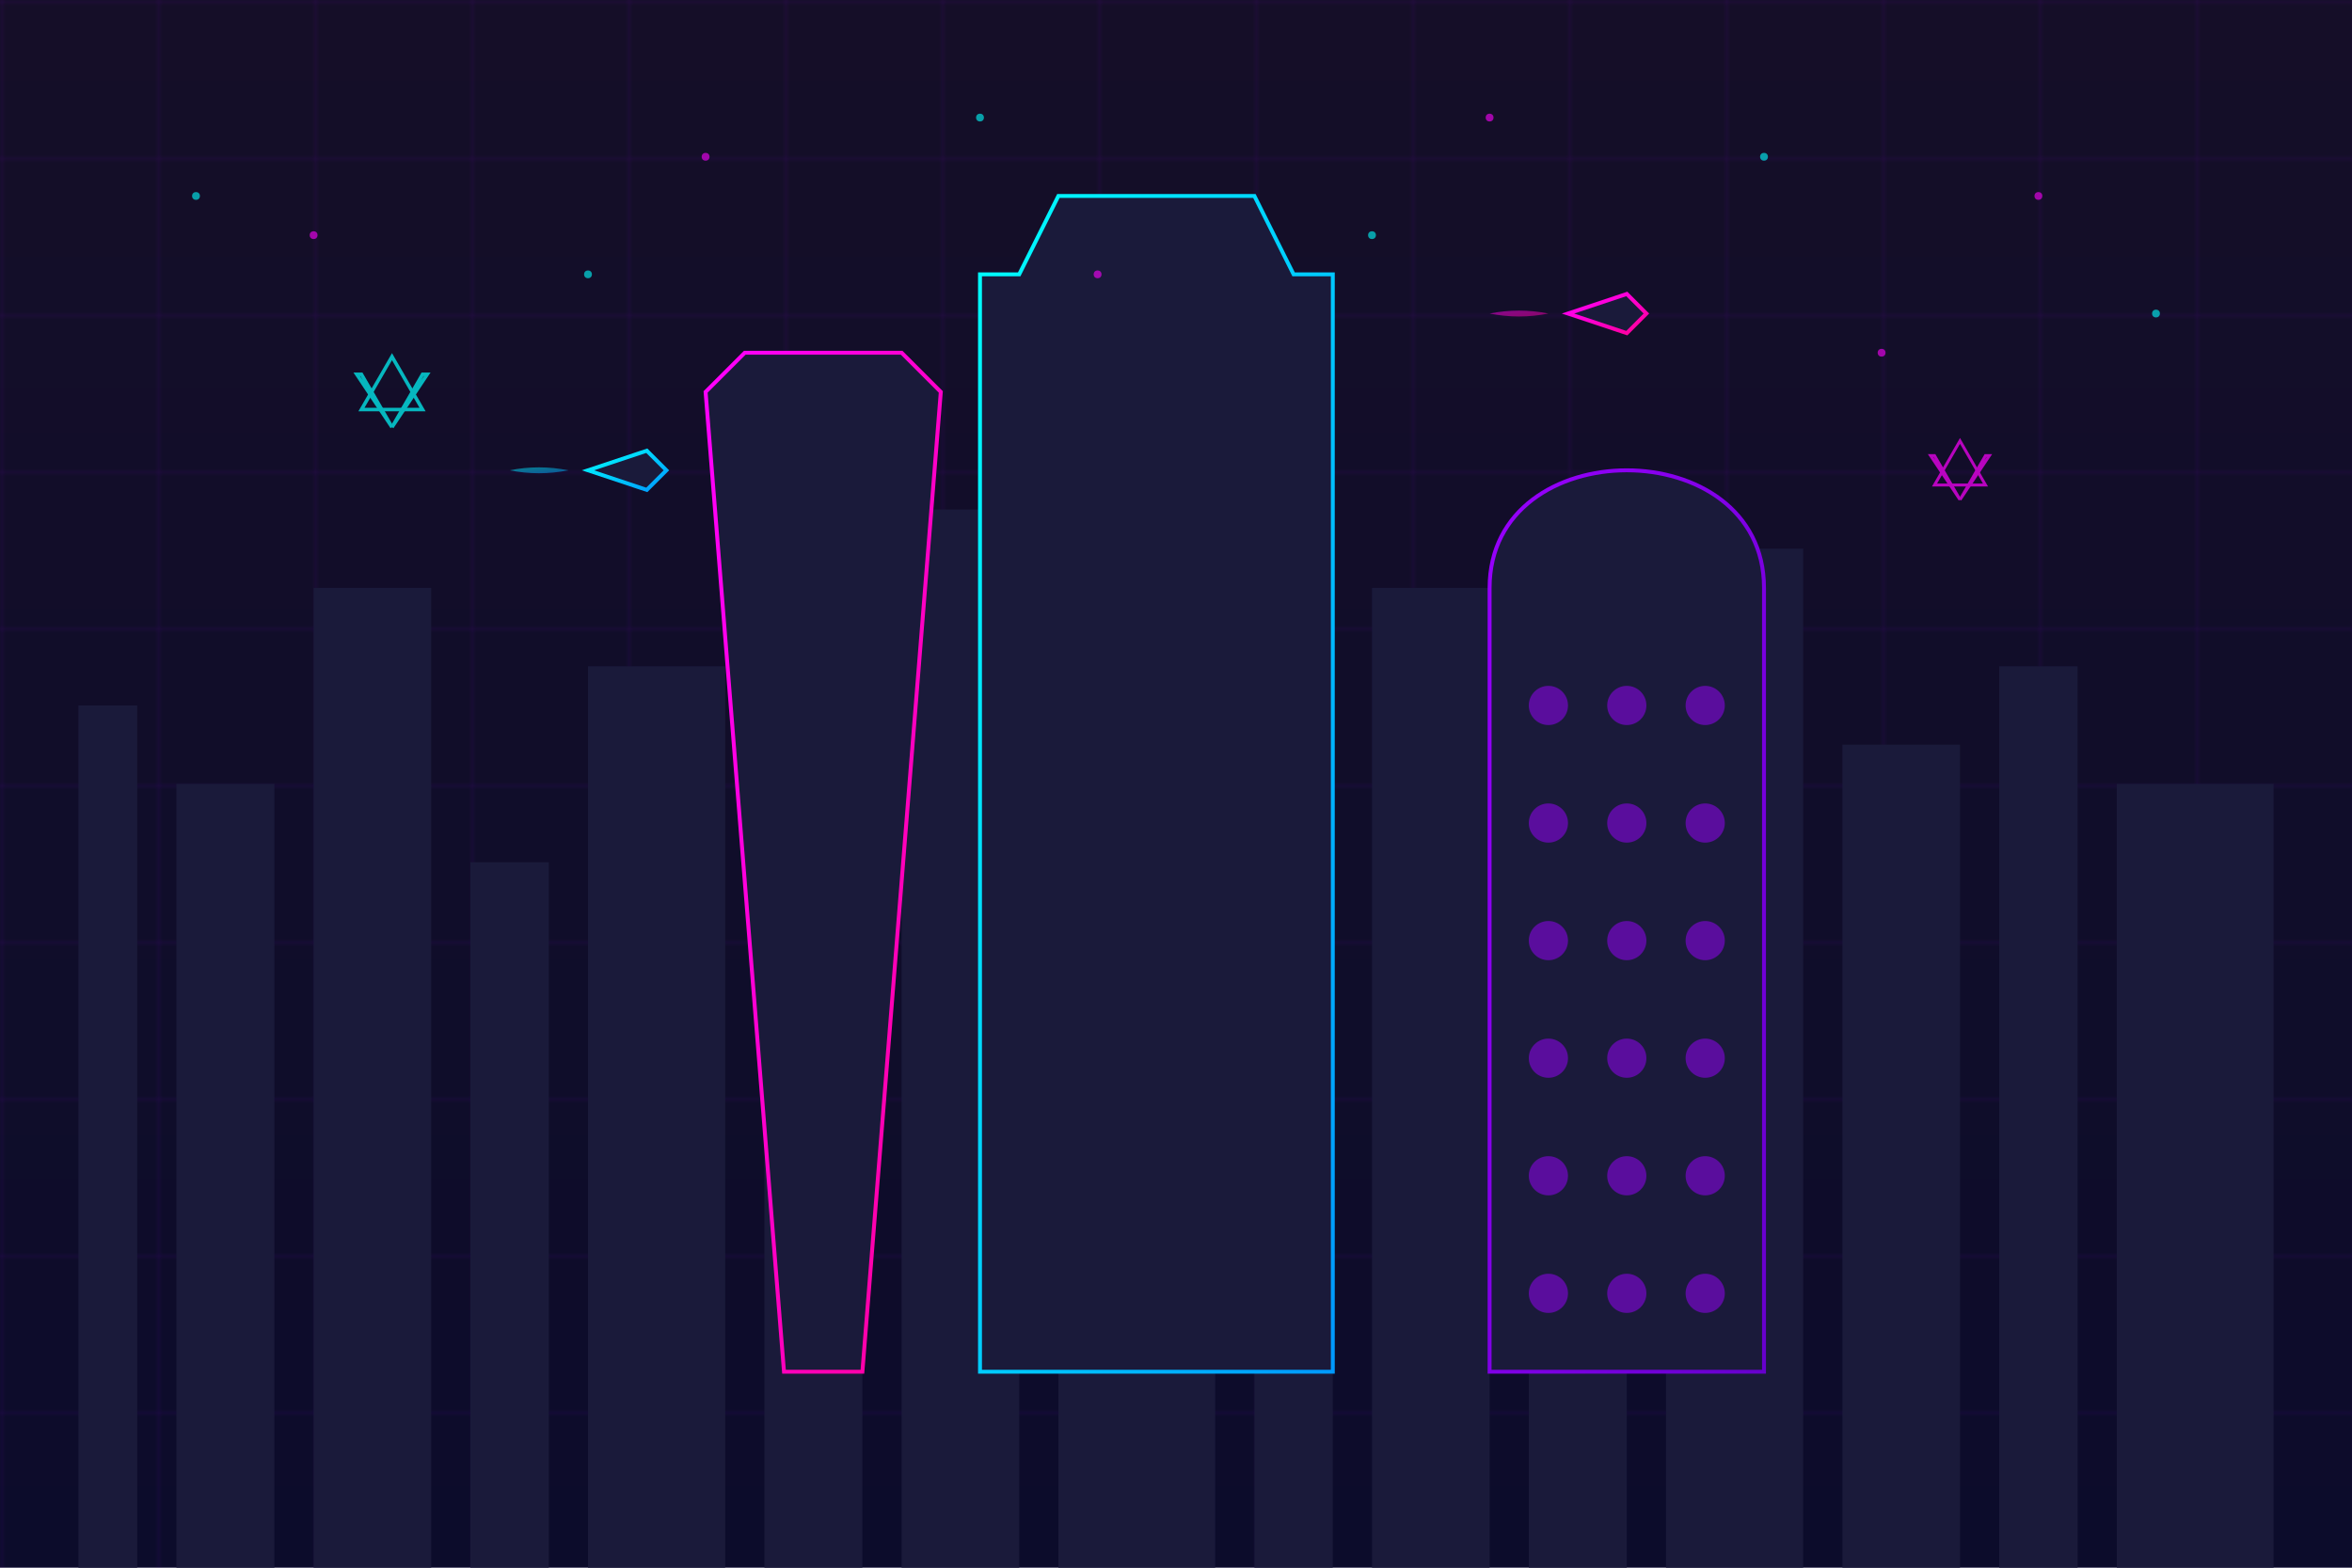<svg xmlns="http://www.w3.org/2000/svg" width="600" height="400" viewBox="0 0 600 400">
  <defs>
    <linearGradient id="skyGradient" x1="0%" y1="0%" x2="0%" y2="100%">
      <stop offset="0%" stop-color="#150e28" />
      <stop offset="100%" stop-color="#0c0c2b" />
    </linearGradient>
    <linearGradient id="neonBlue" x1="0%" y1="0%" x2="100%" y2="100%">
      <stop offset="0%" stop-color="#00ffff" />
      <stop offset="100%" stop-color="#0099ff" />
    </linearGradient>
    <linearGradient id="neonPink" x1="0%" y1="0%" x2="100%" y2="100%">
      <stop offset="0%" stop-color="#ff00ff" />
      <stop offset="100%" stop-color="#ff0099" />
    </linearGradient>
    <linearGradient id="neonPurple" x1="0%" y1="0%" x2="100%" y2="100%">
      <stop offset="0%" stop-color="#9900ff" />
      <stop offset="100%" stop-color="#6600cc" />
    </linearGradient>
    <filter id="neonGlow" x="-20%" y="-20%" width="140%" height="140%">
      <feGaussianBlur stdDeviation="2" result="blur" />
      <feComposite in="SourceGraphic" in2="blur" operator="over" />
    </filter>
    <pattern id="grid" width="40" height="40" patternUnits="userSpaceOnUse">
      <path d="M 40 0 L 0 0 0 40" fill="none" stroke="#9900ff" stroke-width="0.5" opacity="0.2"/>
    </pattern>
  </defs>
  
  <!-- Background -->
  <rect width="600" height="400" fill="url(#skyGradient)" />
  
  <!-- Grid background -->
  <rect width="600" height="400" fill="url(#grid)" />
  
  <!-- Futuristic cityscape silhouette -->
  <g fill="#1a1a3a">
    <!-- Far background buildings -->
    <rect x="20" y="180" width="15" height="220" />
    <rect x="45" y="200" width="25" height="200" />
    <rect x="80" y="150" width="30" height="250" />
    <rect x="120" y="220" width="20" height="180" />
    <rect x="150" y="170" width="35" height="230" />
    <rect x="195" y="190" width="25" height="210" />
    <rect x="230" y="130" width="30" height="270" />
    <rect x="270" y="160" width="40" height="240" />
    <rect x="320" y="200" width="20" height="200" />
    <rect x="350" y="150" width="30" height="250" />
    <rect x="390" y="180" width="25" height="220" />
    <rect x="425" y="140" width="35" height="260" />
    <rect x="470" y="190" width="30" height="210" />
    <rect x="510" y="170" width="20" height="230" />
    <rect x="540" y="200" width="40" height="200" />
  </g>
  
  <!-- Foreground buildings with neon outlines -->
  <g>
    <!-- Tokyo Tower inspired structure -->
    <path d="M180,100 L200,350 L220,350 L240,100 L230,90 L190,90 Z" fill="#1a1a3a" />
    <path d="M180,100 L200,350 L220,350 L240,100 L230,90 L190,90 Z" fill="none" stroke="url(#neonPink)" stroke-width="1" />
    <line x1="190" y1="150" x2="230" y2="150" stroke="url(#neonPink)" stroke-width="1" />
    <line x1="195" y1="200" x2="225" y2="200" stroke="url(#neonPink)" stroke-width="1" />
    <line x1="200" y1="250" x2="220" y2="250" stroke="url(#neonPink)" stroke-width="1" />
    <line x1="200" y1="300" x2="220" y2="300" stroke="url(#neonPink)" stroke-width="1" />
    
    <!-- Central futuristic skyscraper -->
    <path d="M270,50 L320,50 L330,70 L340,70 L340,350 L250,350 L250,70 L260,70 Z" fill="#1a1a3a" />
    <path d="M270,50 L320,50 L330,70 L340,70 L340,350 L250,350 L250,70 L260,70 Z" fill="none" stroke="url(#neonBlue)" stroke-width="1" />
    
    <!-- Windows for central skyscraper -->
    <g stroke="url(#neonBlue)" stroke-width="0.5" opacity="0.8">
      <line x1="260" y1="90" x2="330" y2="90" />
      <line x1="260" y1="110" x2="330" y2="110" />
      <line x1="260" y1="130" x2="330" y2="130" />
      <line x1="260" y1="150" x2="330" y2="150" />
      <line x1="260" y1="170" x2="330" y2="170" />
      <line x1="260" y1="190" x2="330" y2="190" />
      <line x1="260" y1="210" x2="330" y2="210" />
      <line x1="260" y1="230" x2="330" y2="230" />
      <line x1="260" y1="250" x2="330" y2="250" />
      <line x1="260" y1="270" x2="330" y2="270" />
      <line x1="260" y1="290" x2="330" y2="290" />
      <line x1="260" y1="310" x2="330" y2="310" />
      <line x1="260" y1="330" x2="330" y2="330" />
      
      <line x1="280" y1="70" x2="280" y2="350" />
      <line x1="310" y1="70" x2="310" y2="350" />
    </g>
    
    <!-- Dome-shaped building with neon purple outline -->
    <path d="M380,150 C380,110 450,110 450,150 L450,350 L380,350 Z" fill="#1a1a3a" />
    <path d="M380,150 C380,110 450,110 450,150 L450,350 L380,350 Z" fill="none" stroke="url(#neonPurple)" stroke-width="1" />
    
    <!-- Windows for dome-shaped building -->
    <g fill="#9900ff" opacity="0.5">
      <circle cx="395" cy="180" r="5" />
      <circle cx="415" cy="180" r="5" />
      <circle cx="435" cy="180" r="5" />
      
      <circle cx="395" cy="210" r="5" />
      <circle cx="415" cy="210" r="5" />
      <circle cx="435" cy="210" r="5" />
      
      <circle cx="395" cy="240" r="5" />
      <circle cx="415" cy="240" r="5" />
      <circle cx="435" cy="240" r="5" />
      
      <circle cx="395" cy="270" r="5" />
      <circle cx="415" cy="270" r="5" />
      <circle cx="435" cy="270" r="5" />
      
      <circle cx="395" cy="300" r="5" />
      <circle cx="415" cy="300" r="5" />
      <circle cx="435" cy="300" r="5" />
      
      <circle cx="395" cy="330" r="5" />
      <circle cx="415" cy="330" r="5" />
      <circle cx="435" cy="330" r="5" />
    </g>
  </g>
  
  <!-- Holographic recycling symbols floating in the sky -->
  <g filter="url(#neonGlow)">
    <!-- First recycling symbol -->
    <g transform="translate(100, 100) scale(0.3)" opacity="0.7">
      <path d="M0,-30 L-26,15 L26,15 Z" fill="none" stroke="#00ffff" stroke-width="3" />
      <path d="M-30,-15 L0,30 L-26,-15 Z" fill="none" stroke="#00ffff" stroke-width="3" />
      <path d="M30,-15 L0,30 L26,-15 Z" fill="none" stroke="#00ffff" stroke-width="3" />
    </g>
    
    <!-- Second recycling symbol -->
    <g transform="translate(500, 120) scale(0.25)" opacity="0.7">
      <path d="M0,-30 L-26,15 L26,15 Z" fill="none" stroke="#ff00ff" stroke-width="3" />
      <path d="M-30,-15 L0,30 L-26,-15 Z" fill="none" stroke="#ff00ff" stroke-width="3" />
      <path d="M30,-15 L0,30 L26,-15 Z" fill="none" stroke="#ff00ff" stroke-width="3" />
    </g>
  </g>
  
  <!-- Futuristic vehicles -->
  <g>
    <!-- Flying vehicle with neon trail -->
    <g transform="translate(150, 120)">
      <path d="M0,0 L15,-5 L20,0 L15,5 Z" fill="#1a1a3a" stroke="url(#neonBlue)" stroke-width="1" />
      <path d="M-20,0 C-15,-1 -10,-1 -5,0 C-10,1 -15,1 -20,0 Z" fill="url(#neonBlue)" opacity="0.7" filter="url(#neonGlow)" />
    </g>
    
    <!-- Another flying vehicle -->
    <g transform="translate(400, 80)">
      <path d="M0,0 L15,-5 L20,0 L15,5 Z" fill="#1a1a3a" stroke="url(#neonPink)" stroke-width="1" />
      <path d="M-20,0 C-15,-1 -10,-1 -5,0 C-10,1 -15,1 -20,0 Z" fill="url(#neonPink)" opacity="0.7" filter="url(#neonGlow)" />
    </g>
  </g>
  
  <!-- Digital particles -->
  <g fill="#00ffff" opacity="0.6">
    <circle cx="50" cy="50" r="1" />
    <circle cx="150" cy="70" r="1" />
    <circle cx="250" cy="30" r="1" />
    <circle cx="350" cy="60" r="1" />
    <circle cx="450" cy="40" r="1" />
    <circle cx="550" cy="80" r="1" />
  </g>
  
  <g fill="#ff00ff" opacity="0.6">
    <circle cx="80" cy="60" r="1" />
    <circle cx="180" cy="40" r="1" />
    <circle cx="280" cy="70" r="1" />
    <circle cx="380" cy="30" r="1" />
    <circle cx="480" cy="90" r="1" />
    <circle cx="520" cy="50" r="1" />
  </g>
  
  <!-- Neon grid on the "ground" -->
  <g>
    <line x1="0" y1="350" x2="600" y2="350" stroke="url(#neonBlue)" stroke-width="1" />
    <line x1="50" y1="350" x2="50" y2="400" stroke="url(#neonBlue)" stroke-width="0.5" opacity="0.5" />
    <line x1="150" y1="350" x2="150" y2="400" stroke="url(#neonBlue)" stroke-width="0.5" opacity="0.5" />
    <line x1="250" y1="350" x2="250" y2="400" stroke="url(#neonBlue)" stroke-width="0.5" opacity="0.5" />
    <line x1="350" y1="350" x2="350" y2="400" stroke="url(#neonBlue)" stroke-width="0.5" opacity="0.5" />
    <line x1="450" y1="350" x2="450" y2="400" stroke="url(#neonBlue)" stroke-width="0.5" opacity="0.5" />
    <line x1="550" y1="350" x2="550" y2="400" stroke="url(#neonBlue)" stroke-width="0.5" opacity="0.5" />
  </g>
</svg>
